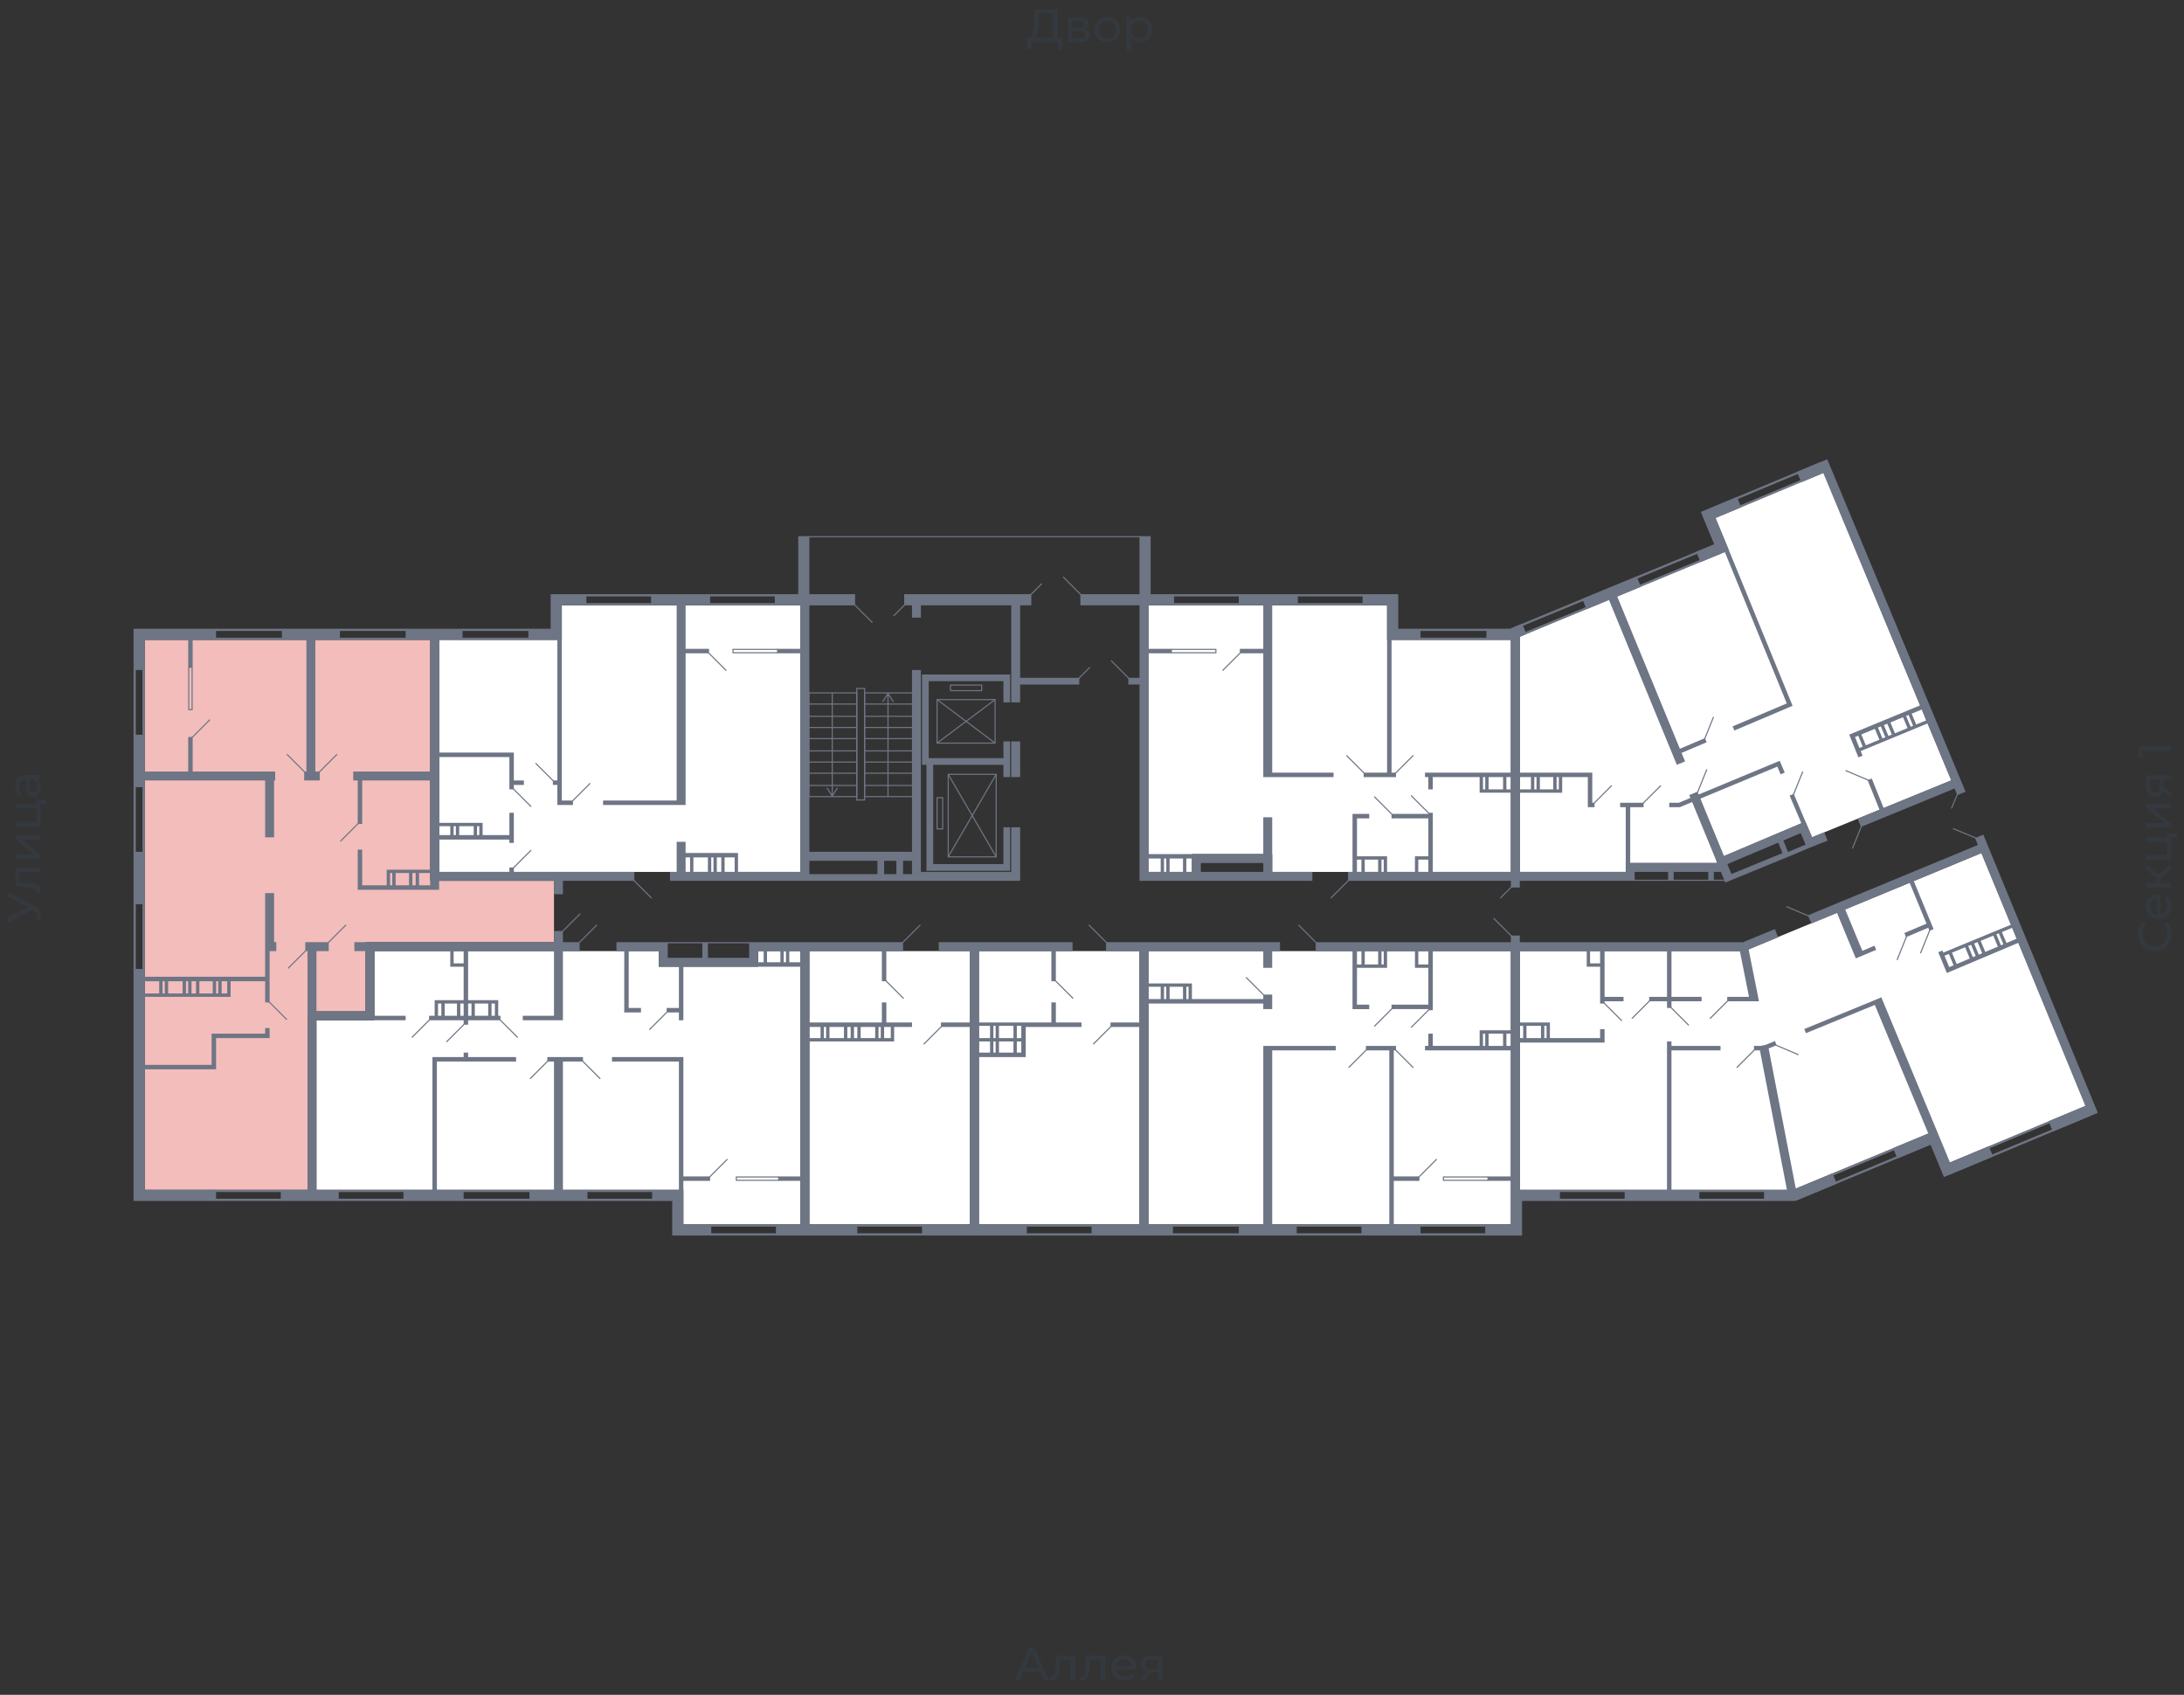 <svg xmlns="http://www.w3.org/2000/svg" width="656" height="509" viewBox="0 0 656 509">
  <rect x="0" y="0" width="656" height="509" fill="#333333" stroke="none"/>
  <title>25.4-1_2s_tip</title>
  <g id="Слой_2" data-name="Слой 2">
    <g id="_25.4_2fl_2s" data-name="25.4-1_2s_tip">
      <rect width="656" height="509" fill="none"/>
      <g id="hover">
        <polygon id="_25.4_2fl_2s_1" data-name="25.4-1_2s_tip_1" points="416.632 192.183 416.632 181.799 344.947 181.799 344.947 261.859 358.011 261.859 358.011 256.499 382.129 256.499 382.129 261.859 453.815 261.859 453.815 192.183 416.632 192.183" fill="white"/>
        <polygon id="_25.4_2fl_2s_2" data-name="25.4-1_2s_tip_2" points="456.495 261.859 488.318 261.859 488.318 259.179 515.787 259.179 515.452 258.174 542.25 246.785 544.26 251.475 586.132 234.391 547.61 141.601 515.117 155.335 518.801 165.05 456.495 191.178 456.495 261.859" fill="white"/>
        <polygon id="_25.4_2fl_2s_3" data-name="25.4-1_2s_tip_3" points="456.495 285.643 456.495 357.328 538.565 357.328 581.443 339.574 585.462 349.289 626.665 332.205 595.177 256.164 523.826 285.643 456.495 285.643" fill="white"/>
        <polygon id="_25.4_2fl_2s_4" data-name="25.4-1_2s_tip_4" points="344.947 367.713 379.45 367.713 453.815 367.713 453.815 285.643 344.947 285.643 344.947 367.713" fill="white"/>
        <polygon id="_25.4_2fl_2s_5" data-name="25.4-1_2s_tip_5" points="342.267 367.713 342.267 285.643 322.168 285.643 294.03 285.643 294.03 367.713 342.267 367.713" fill="white"/>
        <polygon id="_25.4_2fl_2s_6" data-name="25.4-1_2s_tip_6" points="291.35 367.713 291.35 285.643 281.97 285.643 243.113 285.643 243.113 367.713 291.35 367.713" fill="white"/>
        <polygon id="_25.4_2fl_2s_7" data-name="25.4-1_2s_tip_7" points="227.704 285.643 227.704 290.332 197.89 290.332 197.89 285.643 112.471 285.643 112.471 306.411 95.052 306.411 95.052 357.328 205.26 357.328 205.26 367.713 240.433 367.713 240.433 285.643 227.704 285.643" fill="white"/>
        <polygon id="_25.4_2fl_2s_8" data-name="25.4-1_2s_tip_8" points="166.402 282.963 166.402 264.539 129.22 264.539 129.22 192.183 43.465 192.183 43.465 357.328 92.372 357.328 92.372 303.732 109.791 303.732 109.791 282.963 166.402 282.963" fill="#F2BDBB"/>
        <polygon id="_25.4_2fl_2s_9" data-name="25.4-1_2s_tip_9" points="131.899 261.859 131.899 192.183 168.747 192.183 168.747 181.799 240.433 181.799 240.433 261.859 131.899 261.859" fill="white"/>
      </g>
      <g id="o">
        <polyline points="233.566 195.031 220.167 195.031 220.167 196.036 233.566 196.036" fill="none" stroke="#6e7584" stroke-miterlimit="10" stroke-width="0.335"/>
        <polyline points="57.701 200.39 57.701 213.119 56.696 213.119 56.696 200.39" fill="none" stroke="#6e7584" stroke-miterlimit="10" stroke-width="0.335"/>
        <polyline points="233.901 354.481 221.172 354.481 221.172 353.476 233.901 353.476" fill="none" stroke="#6e7584" stroke-miterlimit="10" stroke-width="0.335"/>
        <polyline points="351.814 195.031 365.213 195.031 365.213 196.036 351.814 196.036" fill="none" stroke="#6e7584" stroke-miterlimit="10" stroke-width="0.335"/>
        <line x1="426.514" y1="191.848" x2="446.613" y2="191.848" fill="none" stroke="#6e7584" stroke-miterlimit="10" stroke-width="0.67"/>
        <line x1="426.514" y1="189.168" x2="446.613" y2="189.168" fill="none" stroke="#6e7584" stroke-miterlimit="10" stroke-width="0.67"/>
        <line x1="389.667" y1="181.464" x2="409.43" y2="181.464" fill="none" stroke="#6e7584" stroke-miterlimit="10" stroke-width="0.67"/>
        <line x1="389.667" y1="178.784" x2="409.43" y2="178.784" fill="none" stroke="#6e7584" stroke-miterlimit="10" stroke-width="0.67"/>
        <line x1="352.484" y1="178.784" x2="372.248" y2="178.784" fill="none" stroke="#6e7584" stroke-miterlimit="10" stroke-width="0.67"/>
        <line x1="352.484" y1="181.464" x2="372.248" y2="181.464" fill="none" stroke="#6e7584" stroke-miterlimit="10" stroke-width="0.67"/>
        <path d="M546.6,139.592l.775,1.855-32.344,13.5-.617.258.256.617,3.766,9.1-61.947,25.586-.767-1.857,59.468-24.563.619-.256-.256-.619-3.762-9.092L546.6,139.592m.36-.876-36.043,15.047,4.017,9.709L454.851,188.29l1.278,3.1,63.186-26.1-4.022-9.72,32.962-13.761-1.291-3.091Z" fill="#6e7584"/>
        <line x1="530.023" y1="357.663" x2="510.259" y2="357.663" fill="none" stroke="#6e7584" stroke-miterlimit="10" stroke-width="0.67"/>
        <line x1="530.023" y1="360.343" x2="510.259" y2="360.343" fill="none" stroke="#6e7584" stroke-miterlimit="10" stroke-width="0.67"/>
        <line x1="488.151" y1="357.663" x2="468.387" y2="357.663" fill="none" stroke="#6e7584" stroke-miterlimit="10" stroke-width="0.67"/>
        <line x1="488.151" y1="360.343" x2="468.387" y2="360.343" fill="none" stroke="#6e7584" stroke-miterlimit="10" stroke-width="0.67"/>
        <path d="M626.33,332.875l.774,1.855L585.8,351.968l-.774-1.855,41.306-17.238m.36-.876-42.543,17.754,1.291,3.091L627.98,335.09,626.69,332Z" fill="#6e7584"/>
        <path d="M579.768,340.914l.772,1.856-40.635,16.9-.772-1.856,40.635-16.9m.361-.876-41.872,17.419,1.286,3.093,41.873-17.419-1.287-3.093Z" fill="#6e7584"/>
        <polyline points="446.948 354.481 433.549 354.481 433.549 353.476 446.948 353.476" fill="none" stroke="#6e7584" stroke-miterlimit="10" stroke-width="0.335"/>
        <line x1="372.248" y1="368.048" x2="352.149" y2="368.048" fill="none" stroke="#6e7584" stroke-miterlimit="10" stroke-width="0.67"/>
        <line x1="372.248" y1="370.728" x2="352.149" y2="370.728" fill="none" stroke="#6e7584" stroke-miterlimit="10" stroke-width="0.67"/>
        <line x1="409.095" y1="368.048" x2="389.332" y2="368.048" fill="none" stroke="#6e7584" stroke-miterlimit="10" stroke-width="0.67"/>
        <line x1="409.095" y1="370.728" x2="389.332" y2="370.728" fill="none" stroke="#6e7584" stroke-miterlimit="10" stroke-width="0.67"/>
        <line x1="446.278" y1="370.728" x2="426.514" y2="370.728" fill="none" stroke="#6e7584" stroke-miterlimit="10" stroke-width="0.67"/>
        <line x1="446.278" y1="368.048" x2="426.514" y2="368.048" fill="none" stroke="#6e7584" stroke-miterlimit="10" stroke-width="0.67"/>
        <line x1="158.865" y1="191.848" x2="138.766" y2="191.848" fill="none" stroke="#6e7584" stroke-miterlimit="10" stroke-width="0.67"/>
        <line x1="158.865" y1="189.168" x2="138.766" y2="189.168" fill="none" stroke="#6e7584" stroke-miterlimit="10" stroke-width="0.67"/>
        <line x1="195.713" y1="181.464" x2="175.949" y2="181.464" fill="none" stroke="#6e7584" stroke-miterlimit="10" stroke-width="0.67"/>
        <line x1="195.713" y1="178.784" x2="175.949" y2="178.784" fill="none" stroke="#6e7584" stroke-miterlimit="10" stroke-width="0.67"/>
        <line x1="232.896" y1="178.784" x2="213.132" y2="178.784" fill="none" stroke="#6e7584" stroke-miterlimit="10" stroke-width="0.67"/>
        <line x1="232.896" y1="181.464" x2="213.132" y2="181.464" fill="none" stroke="#6e7584" stroke-miterlimit="10" stroke-width="0.67"/>
        <line x1="101.919" y1="191.848" x2="122.017" y2="191.848" fill="none" stroke="#6e7584" stroke-miterlimit="10" stroke-width="0.67"/>
        <line x1="101.919" y1="189.168" x2="122.017" y2="189.168" fill="none" stroke="#6e7584" stroke-miterlimit="10" stroke-width="0.67"/>
        <line x1="64.736" y1="191.848" x2="84.835" y2="191.848" fill="none" stroke="#6e7584" stroke-miterlimit="10" stroke-width="0.67"/>
        <line x1="64.736" y1="189.168" x2="84.835" y2="189.168" fill="none" stroke="#6e7584" stroke-miterlimit="10" stroke-width="0.67"/>
        <line x1="43.13" y1="220.824" x2="43.13" y2="201.06" fill="none" stroke="#6e7584" stroke-miterlimit="10" stroke-width="0.67"/>
        <line x1="40.45" y1="220.824" x2="40.45" y2="201.06" fill="none" stroke="#6e7584" stroke-miterlimit="10" stroke-width="0.67"/>
        <line x1="43.13" y1="255.997" x2="43.13" y2="236.233" fill="none" stroke="#6e7584" stroke-miterlimit="10" stroke-width="0.67"/>
        <line x1="40.45" y1="255.997" x2="40.45" y2="236.233" fill="none" stroke="#6e7584" stroke-miterlimit="10" stroke-width="0.67"/>
        <line x1="43.13" y1="291.17" x2="43.13" y2="271.406" fill="none" stroke="#6e7584" stroke-miterlimit="10" stroke-width="0.67"/>
        <line x1="40.45" y1="291.17" x2="40.45" y2="271.406" fill="none" stroke="#6e7584" stroke-miterlimit="10" stroke-width="0.67"/>
        <line x1="64.736" y1="357.663" x2="84.5" y2="357.663" fill="none" stroke="#6e7584" stroke-miterlimit="10" stroke-width="0.67"/>
        <line x1="64.736" y1="360.343" x2="84.5" y2="360.343" fill="none" stroke="#6e7584" stroke-miterlimit="10" stroke-width="0.67"/>
        <line x1="196.048" y1="357.663" x2="176.284" y2="357.663" fill="none" stroke="#6e7584" stroke-miterlimit="10" stroke-width="0.67"/>
        <line x1="196.048" y1="360.343" x2="176.284" y2="360.343" fill="none" stroke="#6e7584" stroke-miterlimit="10" stroke-width="0.67"/>
        <line x1="121.347" y1="357.663" x2="101.584" y2="357.663" fill="none" stroke="#6e7584" stroke-miterlimit="10" stroke-width="0.67"/>
        <line x1="121.347" y1="360.343" x2="101.584" y2="360.343" fill="none" stroke="#6e7584" stroke-miterlimit="10" stroke-width="0.67"/>
        <line x1="159.2" y1="357.663" x2="139.101" y2="357.663" fill="none" stroke="#6e7584" stroke-miterlimit="10" stroke-width="0.67"/>
        <line x1="159.2" y1="360.343" x2="139.101" y2="360.343" fill="none" stroke="#6e7584" stroke-miterlimit="10" stroke-width="0.67"/>
        <line x1="233.231" y1="370.728" x2="213.467" y2="370.728" fill="none" stroke="#6e7584" stroke-miterlimit="10" stroke-width="0.67"/>
        <line x1="233.231" y1="368.048" x2="213.467" y2="368.048" fill="none" stroke="#6e7584" stroke-miterlimit="10" stroke-width="0.67"/>
        <line x1="257.349" y1="368.048" x2="277.113" y2="368.048" fill="none" stroke="#6e7584" stroke-miterlimit="10" stroke-width="0.67"/>
        <line x1="257.349" y1="370.728" x2="277.113" y2="370.728" fill="none" stroke="#6e7584" stroke-miterlimit="10" stroke-width="0.67"/>
        <line x1="308.266" y1="368.048" x2="328.03" y2="368.048" fill="none" stroke="#6e7584" stroke-miterlimit="10" stroke-width="0.67"/>
        <line x1="308.266" y1="370.728" x2="328.03" y2="370.728" fill="none" stroke="#6e7584" stroke-miterlimit="10" stroke-width="0.67"/>
      </g>
      <g id="d">
        <line x1="399.716" y1="269.731" x2="405.076" y2="264.371" fill="none" stroke="#6e7584" stroke-miterlimit="10" stroke-width="0.335"/>
        <line x1="418.14" y1="244.608" x2="412.78" y2="239.248" fill="none" stroke="#6e7584" stroke-miterlimit="10" stroke-width="0.335"/>
        <line x1="409.765" y1="232.213" x2="404.406" y2="226.854" fill="none" stroke="#6e7584" stroke-miterlimit="10" stroke-width="0.335"/>
        <line x1="419.145" y1="232.213" x2="424.504" y2="226.854" fill="none" stroke="#6e7584" stroke-miterlimit="10" stroke-width="0.335"/>
        <line x1="423.834" y1="238.913" x2="429.194" y2="244.273" fill="none" stroke="#6e7584" stroke-miterlimit="10" stroke-width="0.335"/>
        <line x1="372.583" y1="196.036" x2="367.223" y2="201.395" fill="none" stroke="#6e7584" stroke-miterlimit="10" stroke-width="0.335"/>
        <line x1="561.315" y1="234.364" x2="554.338" y2="231.402" fill="none" stroke="#6e7584" stroke-miterlimit="10" stroke-width="0.335"/>
        <line x1="498.87" y1="235.898" x2="493.51" y2="241.258" fill="none" stroke="#6e7584" stroke-miterlimit="10" stroke-width="0.335"/>
        <line x1="541.492" y1="231.714" x2="538.653" y2="238.742" fill="none" stroke="#6e7584" stroke-miterlimit="10" stroke-width="0.335"/>
        <line x1="512.684" y1="231.044" x2="509.845" y2="238.072" fill="none" stroke="#6e7584" stroke-miterlimit="10" stroke-width="0.335"/>
        <line x1="514.694" y1="215.3" x2="511.854" y2="222.328" fill="none" stroke="#6e7584" stroke-miterlimit="10" stroke-width="0.335"/>
        <line x1="559.246" y1="247.793" x2="556.407" y2="254.821" fill="none" stroke="#6e7584" stroke-miterlimit="10" stroke-width="0.335"/>
        <line x1="484.131" y1="235.898" x2="478.771" y2="241.258" fill="none" stroke="#6e7584" stroke-miterlimit="10" stroke-width="0.335"/>
        <line x1="543.561" y1="275.232" x2="536.584" y2="272.27" fill="none" stroke="#6e7584" stroke-miterlimit="10" stroke-width="0.335"/>
        <line x1="518.969" y1="300.549" x2="513.609" y2="305.909" fill="none" stroke="#6e7584" stroke-miterlimit="10" stroke-width="0.335"/>
        <line x1="540.211" y1="316.769" x2="533.234" y2="313.808" fill="none" stroke="#6e7584" stroke-miterlimit="10" stroke-width="0.335"/>
        <line x1="527.008" y1="315.288" x2="521.649" y2="320.648" fill="none" stroke="#6e7584" stroke-miterlimit="10" stroke-width="0.335"/>
        <line x1="579.68" y1="279.281" x2="576.841" y2="286.309" fill="none" stroke="#6e7584" stroke-miterlimit="10" stroke-width="0.335"/>
        <line x1="572.645" y1="281.291" x2="569.806" y2="288.319" fill="none" stroke="#6e7584" stroke-miterlimit="10" stroke-width="0.335"/>
        <line x1="481.786" y1="301.219" x2="487.146" y2="306.579" fill="none" stroke="#6e7584" stroke-miterlimit="10" stroke-width="0.335"/>
        <line x1="495.52" y1="300.549" x2="490.161" y2="305.909" fill="none" stroke="#6e7584" stroke-miterlimit="10" stroke-width="0.335"/>
        <line x1="507.245" y1="307.919" x2="501.885" y2="302.559" fill="none" stroke="#6e7584" stroke-miterlimit="10" stroke-width="0.335"/>
        <line x1="390.001" y1="277.771" x2="395.361" y2="283.13" fill="none" stroke="#6e7584" stroke-miterlimit="10" stroke-width="0.335"/>
        <line x1="418.14" y1="302.894" x2="412.78" y2="308.254" fill="none" stroke="#6e7584" stroke-miterlimit="10" stroke-width="0.335"/>
        <line x1="410.435" y1="315.288" x2="405.076" y2="320.648" fill="none" stroke="#6e7584" stroke-miterlimit="10" stroke-width="0.335"/>
        <line x1="374.257" y1="293.515" x2="379.617" y2="298.874" fill="none" stroke="#6e7584" stroke-miterlimit="10" stroke-width="0.335"/>
        <line x1="419.145" y1="315.288" x2="424.504" y2="320.648" fill="none" stroke="#6e7584" stroke-miterlimit="10" stroke-width="0.335"/>
        <line x1="423.834" y1="308.589" x2="429.194" y2="303.229" fill="none" stroke="#6e7584" stroke-miterlimit="10" stroke-width="0.335"/>
        <line x1="426.179" y1="353.476" x2="431.539" y2="348.116" fill="none" stroke="#6e7584" stroke-miterlimit="10" stroke-width="0.335"/>
        <line x1="195.713" y1="269.731" x2="190.353" y2="264.371" fill="none" stroke="#6e7584" stroke-miterlimit="10" stroke-width="0.335"/>
        <line x1="166.235" y1="234.558" x2="160.875" y2="229.199" fill="none" stroke="#6e7584" stroke-miterlimit="10" stroke-width="0.335"/>
        <line x1="171.929" y1="240.588" x2="177.289" y2="235.228" fill="none" stroke="#6e7584" stroke-miterlimit="10" stroke-width="0.335"/>
        <line x1="159.535" y1="242.263" x2="154.176" y2="236.903" fill="none" stroke="#6e7584" stroke-miterlimit="10" stroke-width="0.335"/>
        <line x1="159.535" y1="255.327" x2="154.176" y2="260.687" fill="none" stroke="#6e7584" stroke-miterlimit="10" stroke-width="0.335"/>
        <line x1="212.797" y1="196.036" x2="218.157" y2="201.395" fill="none" stroke="#6e7584" stroke-miterlimit="10" stroke-width="0.335"/>
        <line x1="102.254" y1="252.647" x2="107.613" y2="247.287" fill="none" stroke="#6e7584" stroke-miterlimit="10" stroke-width="0.335"/>
        <line x1="80.815" y1="300.884" x2="86.175" y2="306.244" fill="none" stroke="#6e7584" stroke-miterlimit="10" stroke-width="0.335"/>
        <line x1="95.889" y1="231.878" x2="101.249" y2="226.519" fill="none" stroke="#6e7584" stroke-miterlimit="10" stroke-width="0.335"/>
        <line x1="57.701" y1="221.494" x2="63.061" y2="216.134" fill="none" stroke="#6e7584" stroke-miterlimit="10" stroke-width="0.335"/>
        <line x1="103.929" y1="277.771" x2="98.569" y2="283.13" fill="none" stroke="#6e7584" stroke-miterlimit="10" stroke-width="0.335"/>
        <line x1="91.869" y1="285.475" x2="86.51" y2="290.835" fill="none" stroke="#6e7584" stroke-miterlimit="10" stroke-width="0.335"/>
        <line x1="86.175" y1="226.519" x2="91.534" y2="231.878" fill="none" stroke="#6e7584" stroke-miterlimit="10" stroke-width="0.335"/>
        <line x1="174.274" y1="274.421" x2="168.915" y2="279.781" fill="none" stroke="#6e7584" stroke-miterlimit="10" stroke-width="0.335"/>
        <line x1="180.304" y1="323.998" x2="174.944" y2="318.638" fill="none" stroke="#6e7584" stroke-miterlimit="10" stroke-width="0.335"/>
        <line x1="159.2" y1="323.998" x2="164.56" y2="318.638" fill="none" stroke="#6e7584" stroke-miterlimit="10" stroke-width="0.335"/>
        <line x1="195.043" y1="309.259" x2="200.403" y2="303.899" fill="none" stroke="#6e7584" stroke-miterlimit="10" stroke-width="0.335"/>
        <line x1="155.515" y1="311.604" x2="150.156" y2="306.244" fill="none" stroke="#6e7584" stroke-miterlimit="10" stroke-width="0.335"/>
        <line x1="134.077" y1="312.944" x2="139.436" y2="307.584" fill="none" stroke="#6e7584" stroke-miterlimit="10" stroke-width="0.335"/>
        <line x1="123.692" y1="311.604" x2="129.052" y2="306.244" fill="none" stroke="#6e7584" stroke-miterlimit="10" stroke-width="0.335"/>
        <line x1="179.299" y1="277.771" x2="173.939" y2="283.13" fill="none" stroke="#6e7584" stroke-miterlimit="10" stroke-width="0.335"/>
        <line x1="213.132" y1="353.476" x2="218.492" y2="348.116" fill="none" stroke="#6e7584" stroke-miterlimit="10" stroke-width="0.335"/>
        <line x1="271.084" y1="283.13" x2="276.443" y2="277.771" fill="none" stroke="#6e7584" stroke-miterlimit="10" stroke-width="0.335"/>
        <line x1="282.808" y1="308.254" x2="277.448" y2="313.614" fill="none" stroke="#6e7584" stroke-miterlimit="10" stroke-width="0.335"/>
        <line x1="266.059" y1="294.52" x2="271.419" y2="299.879" fill="none" stroke="#6e7584" stroke-miterlimit="10" stroke-width="0.335"/>
        <line x1="332.385" y1="283.13" x2="327.025" y2="277.771" fill="none" stroke="#6e7584" stroke-miterlimit="10" stroke-width="0.335"/>
        <line x1="333.725" y1="308.254" x2="328.365" y2="313.614" fill="none" stroke="#6e7584" stroke-miterlimit="10" stroke-width="0.335"/>
        <line x1="316.976" y1="294.52" x2="322.336" y2="299.879" fill="none" stroke="#6e7584" stroke-miterlimit="10" stroke-width="0.335"/>
        <line x1="256.679" y1="181.631" x2="262.039" y2="186.991" fill="none" stroke="#6e7584" stroke-miterlimit="10" stroke-width="0.335"/>
        <line x1="271.754" y1="181.631" x2="268.404" y2="184.981" fill="none" stroke="#6e7584" stroke-miterlimit="10" stroke-width="0.335"/>
        <line x1="324.68" y1="178.617" x2="319.321" y2="173.257" fill="none" stroke="#6e7584" stroke-miterlimit="10" stroke-width="0.335"/>
        <line x1="309.606" y1="178.617" x2="312.956" y2="175.267" fill="none" stroke="#6e7584" stroke-miterlimit="10" stroke-width="0.335"/>
        <line x1="339.085" y1="203.74" x2="333.725" y2="198.38" fill="none" stroke="#6e7584" stroke-miterlimit="10" stroke-width="0.335"/>
        <line x1="324.01" y1="203.74" x2="327.36" y2="200.39" fill="none" stroke="#6e7584" stroke-miterlimit="10" stroke-width="0.335"/>
        <line x1="448.623" y1="275.761" x2="453.983" y2="281.12" fill="none" stroke="#6e7584" stroke-miterlimit="10" stroke-width="0.335"/>
        <line x1="450.633" y1="269.731" x2="453.983" y2="266.381" fill="none" stroke="#6e7584" stroke-miterlimit="10" stroke-width="0.335"/>
        <line x1="586.603" y1="248.83" x2="593.606" y2="251.731" fill="none" stroke="#6e7584" stroke-miterlimit="10" stroke-width="0.335"/>
        <line x1="586.152" y1="242.825" x2="587.965" y2="238.448" fill="none" stroke="#6e7584" stroke-miterlimit="10" stroke-width="0.335"/>
        <line x1="342.602" y1="161.198" x2="242.778" y2="161.198" fill="none" stroke="#6e7584" stroke-miterlimit="10" stroke-width="0.335"/>
        <rect x="281.468" y="210.105" width="17.419" height="13.064" transform="translate(580.355 433.274) rotate(180)" fill="none" stroke="#6e7584" stroke-miterlimit="10" stroke-width="0.335"/>
        <line x1="298.887" y1="210.105" x2="281.468" y2="223.169" fill="none" stroke="#6e7584" stroke-miterlimit="10" stroke-width="0.335"/>
        <line x1="298.887" y1="223.169" x2="281.468" y2="210.105" fill="none" stroke="#6e7584" stroke-miterlimit="10" stroke-width="0.335"/>
        <rect x="284.818" y="232.548" width="14.404" height="24.789" transform="translate(584.04 489.885) rotate(180)" fill="none" stroke="#6e7584" stroke-miterlimit="10" stroke-width="0.335"/>
        <line x1="299.222" y1="232.548" x2="284.818" y2="257.337" fill="none" stroke="#6e7584" stroke-miterlimit="10" stroke-width="0.335"/>
        <line x1="299.222" y1="257.337" x2="284.818" y2="232.548" fill="none" stroke="#6e7584" stroke-miterlimit="10" stroke-width="0.335"/>
        <rect x="285.488" y="205.75" width="9.379" height="1.675" transform="translate(580.355 413.175) rotate(180)" fill="none" stroke="#6e7584" stroke-miterlimit="10" stroke-width="0.335"/>
        <rect x="281.468" y="239.583" width="1.675" height="9.379" transform="translate(564.611 488.545) rotate(180)" fill="none" stroke="#6e7584" stroke-miterlimit="10" stroke-width="0.335"/>
        <rect x="257.349" y="206.755" width="2.345" height="33.498" transform="translate(517.044 447.008) rotate(180)" fill="none" stroke="#6e7584" stroke-miterlimit="10" stroke-width="0.335"/>
        <g>
          <rect x="259.694" y="208.095" width="14.404" height="31.153" fill="none" stroke="#6e7584" stroke-miterlimit="10" stroke-width="0.335"/>
          <line x1="259.694" y1="235.898" x2="274.098" y2="235.898" fill="none" stroke="#6e7584" stroke-miterlimit="10" stroke-width="0.335"/>
          <line x1="259.694" y1="232.213" x2="274.098" y2="232.213" fill="none" stroke="#6e7584" stroke-miterlimit="10" stroke-width="0.335"/>
          <line x1="259.694" y1="228.864" x2="274.098" y2="228.864" fill="none" stroke="#6e7584" stroke-miterlimit="10" stroke-width="0.335"/>
          <line x1="259.694" y1="225.514" x2="274.098" y2="225.514" fill="none" stroke="#6e7584" stroke-miterlimit="10" stroke-width="0.335"/>
          <line x1="259.694" y1="221.829" x2="274.098" y2="221.829" fill="none" stroke="#6e7584" stroke-miterlimit="10" stroke-width="0.335"/>
          <line x1="259.694" y1="218.479" x2="274.098" y2="218.479" fill="none" stroke="#6e7584" stroke-miterlimit="10" stroke-width="0.335"/>
          <line x1="259.694" y1="215.129" x2="274.098" y2="215.129" fill="none" stroke="#6e7584" stroke-miterlimit="10" stroke-width="0.335"/>
          <line x1="259.694" y1="211.445" x2="274.098" y2="211.445" fill="none" stroke="#6e7584" stroke-miterlimit="10" stroke-width="0.335"/>
          <g>
            <line x1="266.729" y1="208.498" x2="266.729" y2="239.248" fill="none" stroke="#6e7584" stroke-miterlimit="10" stroke-width="0.335"/>
            <path d="M265.121,210.787a.167.167,0,0,0,.231-.052l1.377-2.161,1.376,2.161a.168.168,0,1,0,.283-.18l-1.518-2.383a.168.168,0,0,0-.282,0l-1.518,2.383a.167.167,0,0,0,.051.232Z" fill="#6e7584"/>
          </g>
        </g>
        <g>
          <rect x="242.945" y="208.095" width="14.404" height="31.153" fill="none" stroke="#6e7584" stroke-miterlimit="10" stroke-width="0.335"/>
          <line x1="242.945" y1="235.898" x2="257.349" y2="235.898" fill="none" stroke="#6e7584" stroke-miterlimit="10" stroke-width="0.335"/>
          <line x1="242.945" y1="232.213" x2="257.349" y2="232.213" fill="none" stroke="#6e7584" stroke-miterlimit="10" stroke-width="0.335"/>
          <line x1="242.945" y1="228.864" x2="257.349" y2="228.864" fill="none" stroke="#6e7584" stroke-miterlimit="10" stroke-width="0.335"/>
          <line x1="242.945" y1="225.514" x2="257.349" y2="225.514" fill="none" stroke="#6e7584" stroke-miterlimit="10" stroke-width="0.335"/>
          <line x1="242.945" y1="221.829" x2="257.349" y2="221.829" fill="none" stroke="#6e7584" stroke-miterlimit="10" stroke-width="0.335"/>
          <line x1="242.945" y1="218.479" x2="257.349" y2="218.479" fill="none" stroke="#6e7584" stroke-miterlimit="10" stroke-width="0.335"/>
          <line x1="242.945" y1="215.129" x2="257.349" y2="215.129" fill="none" stroke="#6e7584" stroke-miterlimit="10" stroke-width="0.335"/>
          <line x1="242.945" y1="211.445" x2="257.349" y2="211.445" fill="none" stroke="#6e7584" stroke-miterlimit="10" stroke-width="0.335"/>
          <g>
            <line x1="249.98" y1="208.095" x2="249.98" y2="238.845" fill="none" stroke="#6e7584" stroke-miterlimit="10" stroke-width="0.335"/>
            <path d="M248.372,236.556a.167.167,0,0,1,.231.051l1.377,2.162,1.376-2.162a.168.168,0,0,1,.283.18l-1.518,2.383a.166.166,0,0,1-.282,0l-1.518-2.383a.166.166,0,0,1-.027-.09A.168.168,0,0,1,248.372,236.556Z" fill="#6e7584"/>
          </g>
        </g>
      </g>
      <g id="s">
        <g>
          <path d="M342.267,203.573h-3.35v2.009h3.35v58.957h2.68v-6.7h3.684v4.02h-3.684v2.68h34.5v-2.68H360.691v-2.68H379.45v2.68h0v2.68h14.739v-2.68h-12.06V245.445H379.45V256.5h-34.5V196.2h7.034v-1.34h-7.034V181.8h7.7v-3.35h-7.034V161.03h-3.35v17.419H324.513v3.35h17.754Zm14.069,54.266h1.675v4.02h-1.675Zm-5.025,0h4.02v4.02h-4.02Zm-1.675,0h.67v4.02h-.67Z" fill="#6e7584"/>
          <polygon points="379.45 194.863 372.415 194.863 372.415 196.203 379.45 196.203 379.45 232.046 379.45 233.386 400.553 233.386 400.553 232.046 382.129 232.046 382.129 181.799 389.834 181.799 389.834 178.449 372.08 178.449 372.08 181.799 379.45 181.799 379.45 194.863" fill="#6e7584"/>
          <polygon points="416.632 188.833 416.632 192.183 416.632 232.046 409.598 232.046 409.598 233.386 419.312 233.386 419.312 232.046 417.972 232.046 417.972 192.183 426.682 192.183 426.682 188.833 419.982 188.833 419.982 178.449 416.632 178.449 409.263 178.449 409.263 181.799 416.632 181.799 416.632 188.833" fill="#6e7584"/>
          <polygon points="418.642 354.649 426.347 354.649 426.347 353.309 418.642 353.309 418.642 315.456 419.312 315.456 419.312 314.116 410.268 314.116 410.268 315.456 417.302 315.456 417.302 367.713 408.928 367.713 408.928 371.063 426.682 371.063 426.682 367.713 418.642 367.713 418.642 354.649" fill="#6e7584"/>
          <polygon points="379.45 315.456 379.45 367.713 372.08 367.713 372.08 371.063 389.499 371.063 389.499 367.713 382.129 367.713 382.129 315.456 401.223 315.456 401.223 314.116 379.45 314.116 379.45 315.456" fill="#6e7584"/>
          <path d="M344.947,301.387h34.5v1.675h2.679v-4.355H379.45v1.34H358.011v-4.69H344.947v-9.714h34.5v5.024h2.679v-5.024h2.345v-2.68H332.217v2.68h10.05v21.438h-8.71v1.34h8.71v59.292h-14.4v3.35h24.453v-3.35h-7.369Zm11.389-5.025h.67v3.685h-.67Zm-5.025,0h4.02v3.685h-4.02Zm-1.675,0h.67v3.685h-.67Zm-4.689,0h3.684v3.685h-3.684Z" fill="#6e7584"/>
          <path d="M317.143,301.052H315.8v6.029H294.03V285.643H315.8v9.044h1.34v-9.044h5.025v-2.68h-40.2v2.68h9.38v21.438h-8.71v1.34h8.71v59.292h-14.4v3.35h31.488v-3.35h-14.4V317.466H308.1v-9.045h16.749v-1.34h-7.705Zm-19.764,15.074H294.03v-3.35h3.349Zm0-4.355H294.03v-3.685h3.349Zm1.675,4.355h-.67v-3.35h.67Zm0-4.355h-.67v-3.685h.67Zm5.36,4.355h-4.355v-3.35h4.355Zm0-4.355h-4.355v-3.685h4.355Zm2.345,4.355h-1.34v-3.35h1.34Zm0-7.7v3.35h-1.34v-3.685h1.34Z" fill="#6e7584"/>
          <path d="M266.226,301.052h-1.34v6.029H243.113V285.643h21.773v9.044h1.34v-9.044h5.025v-2.68h-86.09v2.68h2.345v18.424h5.025v-1.34h-3.685V285.643h9.044v4.689h6.03v12.395h-3.685v1.34h3.685v2.344h1.34V290.332h35.173v62.977h-6.7v1.34h6.7v13.064h-7.37v3.35h24.454v-3.35h-14.4V312.776h25.458v-4.355h5.36v-1.34h-7.7Zm-55.271-13.4H200.57V283.3h10.385Zm14.069-2.01v2.01H212.63V283.3h12.394Zm4.355,3.349H227.7v-3.349h1.675Zm5.024,0h-4.02v-3.349h4.02Zm1.675,0h-.67v-3.349h.67Zm4.355,0h-3.35v-3.349h3.35Zm6.03,22.779h-3.35v-3.35h3.35Zm1.674,0h-.67v-3.35h.67Zm5.36,0h-4.355v-3.35H253.5Zm2.01,0h-1v-3.35h1Zm2.01,0h-1v-3.35h1Zm5.36,0h-4.355v-3.35h4.355Zm1.674,0h-.67v-3.35h.67Zm3.015-3.35v3.35h-2.01v-3.35Z" fill="#6e7584"/>
          <polygon points="169.082 318.806 175.112 318.806 175.112 317.466 164.392 317.466 164.392 318.806 166.402 318.806 166.402 357.328 159.033 357.328 159.033 360.678 176.452 360.678 176.452 357.328 169.082 357.328 169.082 318.806" fill="#6e7584"/>
          <polygon points="205.26 357.328 205.26 354.649 213.3 354.649 213.3 353.309 205.26 353.309 205.26 318.806 205.26 317.466 183.821 317.466 183.821 318.806 203.92 318.806 203.92 357.328 201.91 357.328 195.881 357.328 195.881 360.678 201.91 360.678 201.91 367.713 201.91 371.063 213.634 371.063 213.634 367.713 205.26 367.713 205.26 357.328" fill="#6e7584"/>
          <path d="M157.023,305.072v1.339h12.059V285.643h5.025v-2.68h-5.025v-3.35H166.4v3.35H106.441v2.68h3.35v18.089H95.052V285.643h3.684v-2.68H91.7v2.68h.67v71.685h-8.04v3.35h17.419v-3.35h-6.7V306.411h26.8v-1.339h-9.379V285.643h22.778v4.689h4.02v10.05h-8.71v4.69h-1.674v1.339h10.384v1.34h1.34v-1.34h9.714v-1.339h-.67v-4.69h-9.044V285.643H166.4v19.429Zm-24.454,0h-1v-3.685h1Zm4.69,0h-3.685v-3.685h3.685Zm2.01,0h-1v-3.685h1Zm0-15.745h-3.015v-3.684h3.015Zm8.374,12.06h1v3.685h-1Zm-5.024,0h4.019v3.685h-4.019Zm-1,0v3.685h-1v-3.685Z" fill="#6e7584"/>
          <polygon points="140.609 316.126 139.269 316.126 139.269 317.466 129.889 317.466 129.889 318.806 129.889 357.328 121.18 357.328 121.18 360.678 139.269 360.678 139.269 357.328 131.229 357.328 131.229 318.806 155.013 318.806 155.013 317.466 140.609 317.466 140.609 316.126" fill="#6e7584"/>
          <polygon points="43.465 234.391 79.642 234.391 79.642 251.475 82.322 251.475 82.322 234.391 82.657 234.391 82.657 231.711 57.869 231.711 57.869 221.327 56.529 221.327 56.529 231.711 43.465 231.711 43.465 220.657 40.115 220.657 40.115 236.401 43.465 236.401 43.465 234.391" fill="#6e7584"/>
          <rect x="40.115" y="255.829" width="3.35" height="15.744" fill="#6e7584"/>
          <polygon points="43.465 192.183 56.529 192.183 56.529 200.558 57.869 200.558 57.869 192.183 64.903 192.183 64.903 188.833 40.115 188.833 40.115 192.183 40.115 201.228 43.465 201.228 43.465 192.183" fill="#6e7584"/>
          <polygon points="92.037 231.711 91.367 231.711 91.367 234.391 96.056 234.391 96.056 231.711 94.717 231.711 94.717 192.183 102.086 192.183 102.086 188.833 84.667 188.833 84.667 192.183 92.037 192.183 92.037 231.711" fill="#6e7584"/>
          <path d="M107.446,247.455h1.34V234.391H129.22v26.8H116.155v4.69h-7.369v-10.72h-1.34v12.06H131.9v-2.68h34.5v4.02h2.68v-4.02h21.439v-2.68H154.343v-1.34H153v1.34H131.9v-9.714H153v1h1.34v-9.045H153v6.7h-8.039V247.12H131.9V227.356H153v9.715h1.34v-1.34h3.015v-1.34h-3.015v-8.375H131.9V192.183h7.035v-3.35H121.85v3.35h7.37v39.528H106.106v2.68h1.34Zm10.384,18.424h-.67v-3.685h.67Zm5.025,0h-4.02v-3.685h4.02Zm2.01,0h-1v-3.685h1Zm4.355-1.34v1.34h-3.35v-3.685h3.35Zm14.069-16.414h.67v2.68h-.67Zm-5.36,0h4.355v2.68h-4.355Zm-1.675,0h.67v2.68h-.67Zm-4.355,0h3.35v2.68H131.9Z" fill="#6e7584"/>
          <path d="M82.322,268.224h-2.68v25.123H43.465V291h-3.35v69.676H64.9v-3.35H43.465V321.151H64.9v-9.38H80.982v-3.015h-1.34v1.675H63.563v9.38h-20.1V299.377H69.258v-4.69H79.642v6.365h1.34V285.643h2.01v-2.68h-.67Zm-34.5,30.148H43.465v-3.685h4.354Zm1.675,0h-.67v-3.685h.67Zm5.36,0H50.5v-3.685h4.355Zm1.675,0h-.67v-3.685h.67Zm2.345,0h-1.34v-3.685h1.34Zm5.024,0H59.879v-3.685H63.9Zm1.675,0H64.9v-3.685h.67Zm2.68,0H66.578v-3.685h1.675Z" fill="#6e7584"/>
          <polygon points="167.407 234.391 166.067 234.391 166.067 235.731 167.407 235.731 167.407 240.42 167.407 241.76 172.097 241.76 172.097 240.42 168.747 240.42 168.747 192.183 168.747 188.833 168.747 181.799 176.117 181.799 176.117 178.449 168.747 178.449 165.397 178.449 165.397 188.833 158.698 188.833 158.698 192.183 167.407 192.183 167.407 234.391" fill="#6e7584"/>
          <polygon points="205.93 240.42 205.93 196.203 212.965 196.203 212.965 194.863 205.93 194.863 205.93 181.799 213.3 181.799 213.3 178.449 195.546 178.449 195.546 181.799 203.25 181.799 203.25 240.42 181.141 240.42 181.141 241.76 205.93 241.76 205.93 240.42" fill="#6e7584"/>
          <polygon points="303.409 210.942 303.409 202.568 301.399 202.568 278.956 202.568 276.946 202.568 276.946 229.701 278.286 229.701 278.286 261.524 280.296 261.524 301.399 261.524 303.409 261.524 303.409 248.46 301.399 248.46 301.399 259.514 280.296 259.514 280.296 229.701 301.399 229.701 301.399 233.386 303.409 233.386 303.409 222.666 301.399 222.666 301.399 227.691 278.956 227.691 278.956 204.578 301.399 204.578 301.399 210.942 303.409 210.942" fill="#6e7584"/>
          <rect x="303.744" y="222.666" width="2.68" height="10.719" fill="#6e7584"/>
          <path d="M306.424,264.539V248.46h-2.68v13.4H276.611V201.228h-2.68v54.6H243.113V181.8h13.734v-3.35H243.113V161.03h-3.35v17.419h-7.035v3.35h7.7v13.064H233.4v1.34h7.035v65.656H221.674v-5.695H205.93v-3.349h-2.68v9.044h-2.01v2.68H306.424Zm-99.154-2.68h-1.34V257.5h1.34Zm5.36,0h-4.355V257.5h4.355Zm1.674,0h-.67V257.5h.67Zm2.345,0h-1.34V257.5h1.34Zm4.02,0h-3.015V257.5h3.015Zm42.878.67H243.113v-4.02h20.434Zm5.694,0h-3.685v-4.02h3.685Zm4.69-.67v.67h-2.68v-4.02h2.68Z" fill="#6e7584"/>
          <polygon points="273.931 185.484 276.611 185.484 276.611 181.799 303.744 181.799 303.744 210.942 306.424 210.942 306.424 205.582 324.178 205.582 324.178 203.573 306.424 203.573 306.424 181.799 309.774 181.799 309.774 178.449 271.586 178.449 271.586 181.799 273.931 181.799 273.931 185.484" fill="#6e7584"/>
          <path d="M630.115,334.207l-33.03-80.23h0l-.033-.079-.477-1.16h0l-.861-2.079-2.476,1.025.86,2.079-51.038,21.128,1.025,2.476,7.686-3.182,5.657,13.645L559.9,286.8l0,0,3.65-1.546-.522-1.234-3.641,1.543-5.142-12.4,19.355-8.012,5.053,12.25L572,280.219l.522,1.234,6.645-2.815.374.907,1.239-.511-5.939-14.4,20.281-8.4,8.849,21.5L583.693,286.1l-.263-.638-1.239.511,2.575,6.241,21.44-9.045,20.158,48.963-11.049,4.611,1.29,3.091,11.375-4.746,0,0Zm-44.626-43.749-1.413-3.426,1.3-.535,1.421,3.411Zm2.23-.941-1.418-3.4,3.954-1.632,1.4,3.372Zm4.867-2.053-1.4-3.365.857-.354,1.4,3.358Zm1.78-.751-1.4-3.351,1.024-.423,1.393,3.343Zm1.947-.822-1.39-3.335,3.788-1.563,1.377,3.306Zm4.7-1.983-1.374-3.3.738-.3,1.372,3.293Zm1.662-.7-1.369-3.286,3.044-1.256,1.345,3.268Z" fill="#6e7584"/>
          <polygon points="585.698 349.106 581.679 339.393 581.675 339.395 565.093 299.532 562.619 300.561 562.621 300.568 541.947 309.044 542.455 310.284 563.136 301.805 579.2 340.424 581.015 339.669 568.605 344.832 569.892 347.925 579.867 343.775 583.887 353.492 598.645 347.332 597.355 344.241 585.698 349.106" fill="#6e7584"/>
          <polygon points="539.398 356.982 531.237 314.872 533.629 313.903 533.12 312.663 530.331 313.807 528.784 314.116 526.841 314.116 526.841 315.456 528.621 315.456 536.736 357.328 529.856 357.328 529.856 360.678 539.235 360.678 551.718 355.485 550.431 352.393 539.398 356.982" fill="#6e7584"/>
          <path d="M518.8,300.717h9.527l-.186-.93.013,0-2.923-14.613,8.89-3.68-1.025-2.476-9.537,3.948H456.5v-2.01h-2.68v2.01H395.194v2.68h11.054v17.419h5.025v-1.34h-3.685V290.667h9.044v-5.024h8.375v5.024h4.02v11.055H417.972v1.34h11.055v.335h1.34V285.643h23.448v23.783h-9.379v4.69H430.367v-3.685h-1.34v3.685h-1v1.34h25.793v37.853h-7.034v1.34h7.034v13.064h-7.7v3.35h11.054V360.678h11.389v-3.35H456.5V313.111h25.459v-4.02h-1.34v2.68H465.539v-4.69H456.5V285.643h20.1v4.689h4.02v11.055h1.34v-.67h5.694v-1.34h-5.694V285.643h18.758v13.734h-5.359v1.34h5.359v2.01h1.34v-2.01H511.1v-1.34h-9.045V285.643h20.542l2.746,13.734H518.8ZM408.928,289.662h-1.34v-4.019h1.34Zm5.025,0h-4.02v-4.019h4.02Zm1.674,0h-.669v-4.019h.669Zm13.4,0h-3.015v-4.019h3.015Zm17.084,24.454h-.67v-3.685h.67Zm5.359,0h-4.354v-3.685h4.354Zm2.345,0h-1.34v-3.685h1.34Zm10.05-6.03h.67v3.685h-.67Zm-5.36,0h4.355v3.685h-4.355Zm-1,0v3.685h-1v-3.685Zm23.114-18.759H477.6v-3.684h3.015Z" fill="#6e7584"/>
          <polygon points="502.052 312.776 500.712 312.776 500.712 357.328 487.983 357.328 487.983 360.678 510.427 360.678 510.427 357.328 502.052 357.328 502.052 315.456 516.791 315.456 516.791 314.116 502.052 314.116 502.052 312.776" fill="#6e7584"/>
          <path d="M453.815,264.539v2.01h2.68v-2.01H518.02l.214.515.583-.243h0l17.965-7.359h0l.028-.012.769-.315,0-.008,5.57-2.345v0l5.786-2.3-.989-2.49-3.634,1.442-1.813-4.229h0l-3.723-8.778-1.233.523,3.515,8.288-23.241,9.82-7.077-17.2,23.114-9.609.982,2.315,1.233-.524-1.5-3.539L510.229,238.61l-.35-.85-2.478,1.019.354.86-3.491,1.451h-2.882v1.34h3.149l3.734-1.552,7.531,18.3H489.658V242.43h4.02v-1.34h-7.035v1.34h1.675v19.429H456.5V238.076h12.729v-4.69h7.7v9.044h2.01v-1.34h-.67v-9.044H456.5V191.235l2-.826-1.28-3.1-2.2.909-1.2.46v.151h-7.369v3.35h7.369v39.863H428.022v1.34h1v3.685h1.34v-3.685h14.069v4.69h9.379v23.783H430.367V244.105h-1.34v.335H417.972v1.34h11.055v11.389h-4.02v4.69h-8.375v-4.69h-9.044V245.78h3.685v-1.34h-5.025v17.419h-1.34v2.68Zm87.059-14.326,1.474,3.441-5.278,2.222-1.41-3.46Zm-6.757,2.855,1.28,3.141-15.328,6.28-1.028-2.467-.205-.5Zm-19.335,8.791H516.9l.977,2.345h-3.1Zm-12.06,0h10.385V264.2H502.722Zm-11.724,0h10.049V264.2H491Zm-23.449-28.473h.67v3.685h-.67Zm-5.024,0h4.019v3.685h-4.019Zm-1.675,0h.67v3.685h-.67Zm-4.355,0h3.35v3.685H456.5Zm-10.384,3.685h-.67v-3.685h.67Zm5.359,0h-4.354v-3.685h4.354Zm1,0v-3.685h1.34v3.685Zm-43.547,24.788h-1.34v-3.685h1.34Zm5.025,0h-4.02v-3.685h4.02Zm1.674,0h-.669v-3.685h.669Zm13.4,0h-3.015v-3.685h3.015Z" fill="#6e7584"/>
          <polygon points="483.282 180.171 503.662 229.694 506.14 228.674 505.088 226.116 512.626 222.918 512.103 221.685 504.578 224.877 485.759 179.148 492.877 176.208 491.598 173.112 475.259 179.861 476.538 182.957 483.282 180.171" fill="#6e7584"/>
          <polygon points="510.772 168.816 518.082 165.797 536.69 211.254 520.414 218.159 520.937 219.392 538.431 211.971 519.12 164.796 519.113 164.799 515.293 155.568 522.992 152.354 521.702 149.262 510.921 153.763 514.938 163.472 509.494 165.72 510.772 168.816" fill="#6e7584"/>
          <path d="M547.658,142.056l29.043,69.8-21.252,8.771,2.756,6.839,1.243-.5-.564-1.4,20.073-8.285,7.1,17.054-20.28,8.327-3.57-8.86-1.243.5,3.574,8.868-6.571,2.7,1.018,2.479,28.1-11.537.828,2,2.477-1.025-.826-2h0l-.5-1.2-.018-.044h0l-40.2-96.611-1.881.783,0,0-7.219,3.013,1.291,3.092Zm10.85,82.574-1.319-3.273.96-.4,1.357,3.257Zm1.927-.795-1.357-3.257,4.073-1.681,1.357,3.257Zm5-2.064-1.357-3.258.857-.353,1.357,3.257Zm1.787-.738-1.358-3.257,1.024-.423,1.358,3.258Zm1.953-.806-1.358-3.257,3.788-1.563,1.357,3.257Zm4.716-1.946-1.357-3.257.738-.305,1.357,3.257Zm4.678-1.931-3.011,1.243-1.357-3.257,3.012-1.244Z" fill="#6e7584"/>
        </g>
      </g>
      <g id="t" opacity="0.4">
        <g>
          <path d="M312.521,502.158h-5.208l-1.079,2.451h-1.441l4.437-9.8h1.387l4.451,9.8H313.6Zm-.491-1.119-2.114-4.8-2.113,4.8Z" fill="#34424f"/>
          <path d="M322.95,497.189v7.42h-1.344v-6.244h-3.192l-.084,1.653a17.584,17.584,0,0,1-.266,2.5,3.91,3.91,0,0,1-.644,1.6,1.465,1.465,0,0,1-1.246.6,3.177,3.177,0,0,1-.826-.125l.084-1.135a1.568,1.568,0,0,0,.337.041.906.906,0,0,0,.839-.488,3.12,3.12,0,0,0,.365-1.162c.055-.45.107-1.088.154-1.918l.125-2.745Z" fill="#34424f"/>
          <path d="M331.924,497.189v7.42H330.58v-6.244h-3.191l-.084,1.653a17.732,17.732,0,0,1-.266,2.5,3.938,3.938,0,0,1-.644,1.6,1.467,1.467,0,0,1-1.247.6,3.183,3.183,0,0,1-.826-.125l.084-1.135a1.56,1.56,0,0,0,.336.041.908.908,0,0,0,.84-.488,3.066,3.066,0,0,0,.364-1.162c.056-.45.108-1.088.155-1.918l.126-2.745Z" fill="#34424f"/>
          <path d="M341.206,501.348h-6.02a2.331,2.331,0,0,0,.861,1.574,2.814,2.814,0,0,0,1.827.6,2.75,2.75,0,0,0,2.142-.9l.742.867a3.241,3.241,0,0,1-1.253.9,4.72,4.72,0,0,1-3.759-.176,3.424,3.424,0,0,1-1.407-1.35,3.876,3.876,0,0,1-.5-1.961,3.93,3.93,0,0,1,.483-1.945,3.456,3.456,0,0,1,1.33-1.351,3.778,3.778,0,0,1,1.911-.483,3.7,3.7,0,0,1,1.9.483,3.41,3.41,0,0,1,1.3,1.351,4.117,4.117,0,0,1,.468,1.988A3.79,3.79,0,0,1,341.206,501.348Zm-5.257-2.506a2.369,2.369,0,0,0-.763,1.539h4.76a2.391,2.391,0,0,0-.762-1.533,2.5,2.5,0,0,0-3.235-.006Z" fill="#34424f"/>
          <path d="M349.061,497.189v7.42h-1.206v-2.351h-2.309l-1.624,2.351H342.48l1.806-2.535a2.467,2.467,0,0,1-1.288-.832,2.59,2.59,0,0,1,.42-3.388,3.847,3.847,0,0,1,2.395-.665Zm-4.67,3.745a2.307,2.307,0,0,0,1.408.357h2.056v-2.926h-2q-1.932,0-1.932,1.469A1.294,1.294,0,0,0,344.391,500.934Z" fill="#34424f"/>
        </g>
        <g>
          <path d="M319.135,11.391V14.75h-1.3V12.609H309.77l-.014,2.141h-1.3l.014-3.359h.476q.926-.056,1.3-1.463a18.469,18.469,0,0,0,.461-3.969l.1-3.15h6.887v8.582ZM311.61,9.516a3.348,3.348,0,0,1-.833,1.875h5.531V4.027h-4.3l-.071,2.057A22.858,22.858,0,0,1,311.61,9.516Z" fill="#34424f"/>
          <path d="M327.325,10.564a1.751,1.751,0,0,1-.735,1.512,3.715,3.715,0,0,1-2.191.533h-3.57V5.189h3.444a3.677,3.677,0,0,1,2.059.5,1.6,1.6,0,0,1,.741,1.408,1.651,1.651,0,0,1-.315,1.013,1.963,1.963,0,0,1-.875.653A1.707,1.707,0,0,1,327.325,10.564Zm-5.179-2.183h2.015A2.044,2.044,0,0,0,325.33,8.1a.932.932,0,0,0,.4-.813q0-1.063-1.568-1.064h-2.015Zm3.416,2.926a.909.909,0,0,0,.419-.827.982.982,0,0,0-.385-.853,2.067,2.067,0,0,0-1.211-.279h-2.239v2.224H324.3A2.4,2.4,0,0,0,325.562,11.307Z" fill="#34424f"/>
          <path d="M330.615,12.2a3.547,3.547,0,0,1-1.379-1.351,3.832,3.832,0,0,1-.5-1.954,3.831,3.831,0,0,1,.5-1.953A3.5,3.5,0,0,1,330.615,5.6a4.318,4.318,0,0,1,3.969,0,3.515,3.515,0,0,1,1.372,1.343,3.841,3.841,0,0,1,.5,1.953,3.842,3.842,0,0,1-.5,1.954,3.562,3.562,0,0,1-1.372,1.351,4.264,4.264,0,0,1-3.969,0Zm3.27-1.015a2.324,2.324,0,0,0,.888-.924A2.822,2.822,0,0,0,335.1,8.9a2.826,2.826,0,0,0-.323-1.365,2.278,2.278,0,0,0-.888-.916,2.711,2.711,0,0,0-2.563,0,2.316,2.316,0,0,0-.9.916A2.784,2.784,0,0,0,330.1,8.9a2.78,2.78,0,0,0,.328,1.366,2.364,2.364,0,0,0,.9.924,2.653,2.653,0,0,0,2.563,0Z" fill="#34424f"/>
          <path d="M344.266,5.6a3.41,3.41,0,0,1,1.336,1.33,3.931,3.931,0,0,1,.483,1.972,3.984,3.984,0,0,1-.483,1.983,3.425,3.425,0,0,1-1.336,1.336,3.9,3.9,0,0,1-1.933.476,3.443,3.443,0,0,1-1.463-.308,3.035,3.035,0,0,1-1.127-.9v3.836H338.4V5.189h1.29V6.365a2.855,2.855,0,0,1,1.133-.931,3.593,3.593,0,0,1,1.512-.315A3.89,3.89,0,0,1,344.266,5.6Zm-.764,5.592a2.364,2.364,0,0,0,.9-.924,2.781,2.781,0,0,0,.329-1.366,2.785,2.785,0,0,0-.329-1.365,2.316,2.316,0,0,0-.9-.916,2.544,2.544,0,0,0-1.281-.322,2.48,2.48,0,0,0-1.267.328,2.379,2.379,0,0,0-.895.918,2.727,2.727,0,0,0-.33,1.357,2.822,2.822,0,0,0,.322,1.366,2.31,2.31,0,0,0,.9.924,2.638,2.638,0,0,0,2.555,0Z" fill="#34424f"/>
        </g>
        <g>
          <path d="M651.569,283.143A4.778,4.778,0,0,1,649.777,285a5.245,5.245,0,0,1-5.137,0,4.763,4.763,0,0,1-1.792-1.862,5.438,5.438,0,0,1-.652-2.659,5.569,5.569,0,0,1,.385-2.1,4.294,4.294,0,0,1,1.142-1.624l.881.91a3.652,3.652,0,0,0-1.162,2.758,3.985,3.985,0,0,0,.491,1.975,3.555,3.555,0,0,0,1.35,1.378,3.978,3.978,0,0,0,3.851,0,3.562,3.562,0,0,0,1.35-1.378,3.985,3.985,0,0,0,.491-1.975,3.661,3.661,0,0,0-1.176-2.758l.882-.91a4.344,4.344,0,0,1,1.147,1.631,5.5,5.5,0,0,1,.393,2.107A5.412,5.412,0,0,1,651.569,283.143Z" fill="#34424f"/>
          <path d="M648.847,268.674v6.019a2.336,2.336,0,0,0,1.575-.86,2.814,2.814,0,0,0,.6-1.827,2.753,2.753,0,0,0-.9-2.143l.868-.742a3.244,3.244,0,0,1,.9,1.254,4.731,4.731,0,0,1-.176,3.759,3.438,3.438,0,0,1-1.351,1.407,3.874,3.874,0,0,1-1.96.5,3.936,3.936,0,0,1-1.946-.482,3.473,3.473,0,0,1-1.35-1.33,3.781,3.781,0,0,1-.484-1.911,3.7,3.7,0,0,1,.484-1.9,3.391,3.391,0,0,1,1.35-1.3,4.123,4.123,0,0,1,1.988-.469A3.774,3.774,0,0,1,648.847,268.674Zm-2.506,5.257a2.363,2.363,0,0,0,1.54.762v-4.759a2.385,2.385,0,0,0-1.533.763,2.5,2.5,0,0,0-.007,3.234Z" fill="#34424f"/>
          <path d="M648.973,263.676v1.541h3.135v1.344h-7.42v-1.344h3.136v-1.569l-3.136-2.408V259.8l3.571,2.813,3.849-3.009v1.581Z" fill="#34424f"/>
          <path d="M650.933,250.264h2.954v1.274h-1.779v6.65h-7.42v-1.344h6.245v-4.06h-6.245V251.44h6.245Z" fill="#34424f"/>
          <path d="M644.688,248.529v-1.344h5.4l-5.4-4.55v-1.219h7.42v1.345h-5.4l5.4,4.536v1.232Z" fill="#34424f"/>
          <path d="M644.688,232.863h7.42v1.2h-2.351v2.311L652.108,238v1.442l-2.534-1.806a2.458,2.458,0,0,1-.833,1.288,2.585,2.585,0,0,1-3.387-.42,3.848,3.848,0,0,1-.666-2.394Zm3.746,4.668a2.3,2.3,0,0,0,.356-1.406v-2.059h-2.926v2q0,1.933,1.47,1.933A1.293,1.293,0,0,0,648.434,237.531Z" fill="#34424f"/>
          <path d="M642.309,224.07h9.8v1.387h-8.582v2.212h-1.217Z" fill="#34424f"/>
        </g>
        <g>
          <path d="M2.31,267.82l8.078,4.354a3.959,3.959,0,0,1,1.441,1.219,2.657,2.657,0,0,1,.477,1.525,3.283,3.283,0,0,1-.294,1.316l-1.12-.364a2.831,2.831,0,0,0,.181-.924,1.765,1.765,0,0,0-.979-1.526l-.351-.224L2.31,277.145v-1.5l6.215-3.177L2.31,269.206Z" fill="#34424f"/>
          <path d="M4.689,260.555h7.42V261.9H5.865v3.192l1.653.084a17.917,17.917,0,0,1,2.5.265,3.919,3.919,0,0,1,1.6.645,1.465,1.465,0,0,1,.6,1.246,3.182,3.182,0,0,1-.126.826l-1.135-.084a1.5,1.5,0,0,0,.042-.336.909.909,0,0,0-.489-.84,3.09,3.09,0,0,0-1.162-.364c-.449-.055-1.087-.107-1.918-.154l-2.745-.126Z" fill="#34424f"/>
          <path d="M4.689,257.951v-1.345h5.4l-5.4-4.549v-1.219h7.42v1.345h-5.4l5.4,4.536v1.232Z" fill="#34424f"/>
          <path d="M10.934,240.311h2.954v1.273H12.109v6.65H4.689v-1.343h6.245V242.83H4.689v-1.344h6.245Z" fill="#34424f"/>
          <path d="M5.375,233.569a2.92,2.92,0,0,1,2.254-.819h4.48v1.274h-.98a2.122,2.122,0,0,1,.791.959,3.645,3.645,0,0,1,.273,1.478,3.09,3.09,0,0,1-.6,1.994,1.932,1.932,0,0,1-1.582.75,1.944,1.944,0,0,1-1.575-.715,3.513,3.513,0,0,1-.6-2.267v-2.129H7.573a1.717,1.717,0,0,0-1.33.5,2.13,2.13,0,0,0-.462,1.483A3.951,3.951,0,0,0,6,237.371a3.353,3.353,0,0,0,.581,1.064l-1.008.559a4.083,4.083,0,0,1-.707-1.371,5.765,5.765,0,0,1-.245-1.695A3.357,3.357,0,0,1,5.375,233.569Zm5.439,1.337a1.964,1.964,0,0,0-.972-.812H8.806v2.072q0,1.709,1.147,1.709a1.036,1.036,0,0,0,.882-.435,1.98,1.98,0,0,0,.322-1.2A2.494,2.494,0,0,0,10.814,234.906Z" fill="#34424f"/>
        </g>
      </g>
    </g>
  </g>
</svg>
